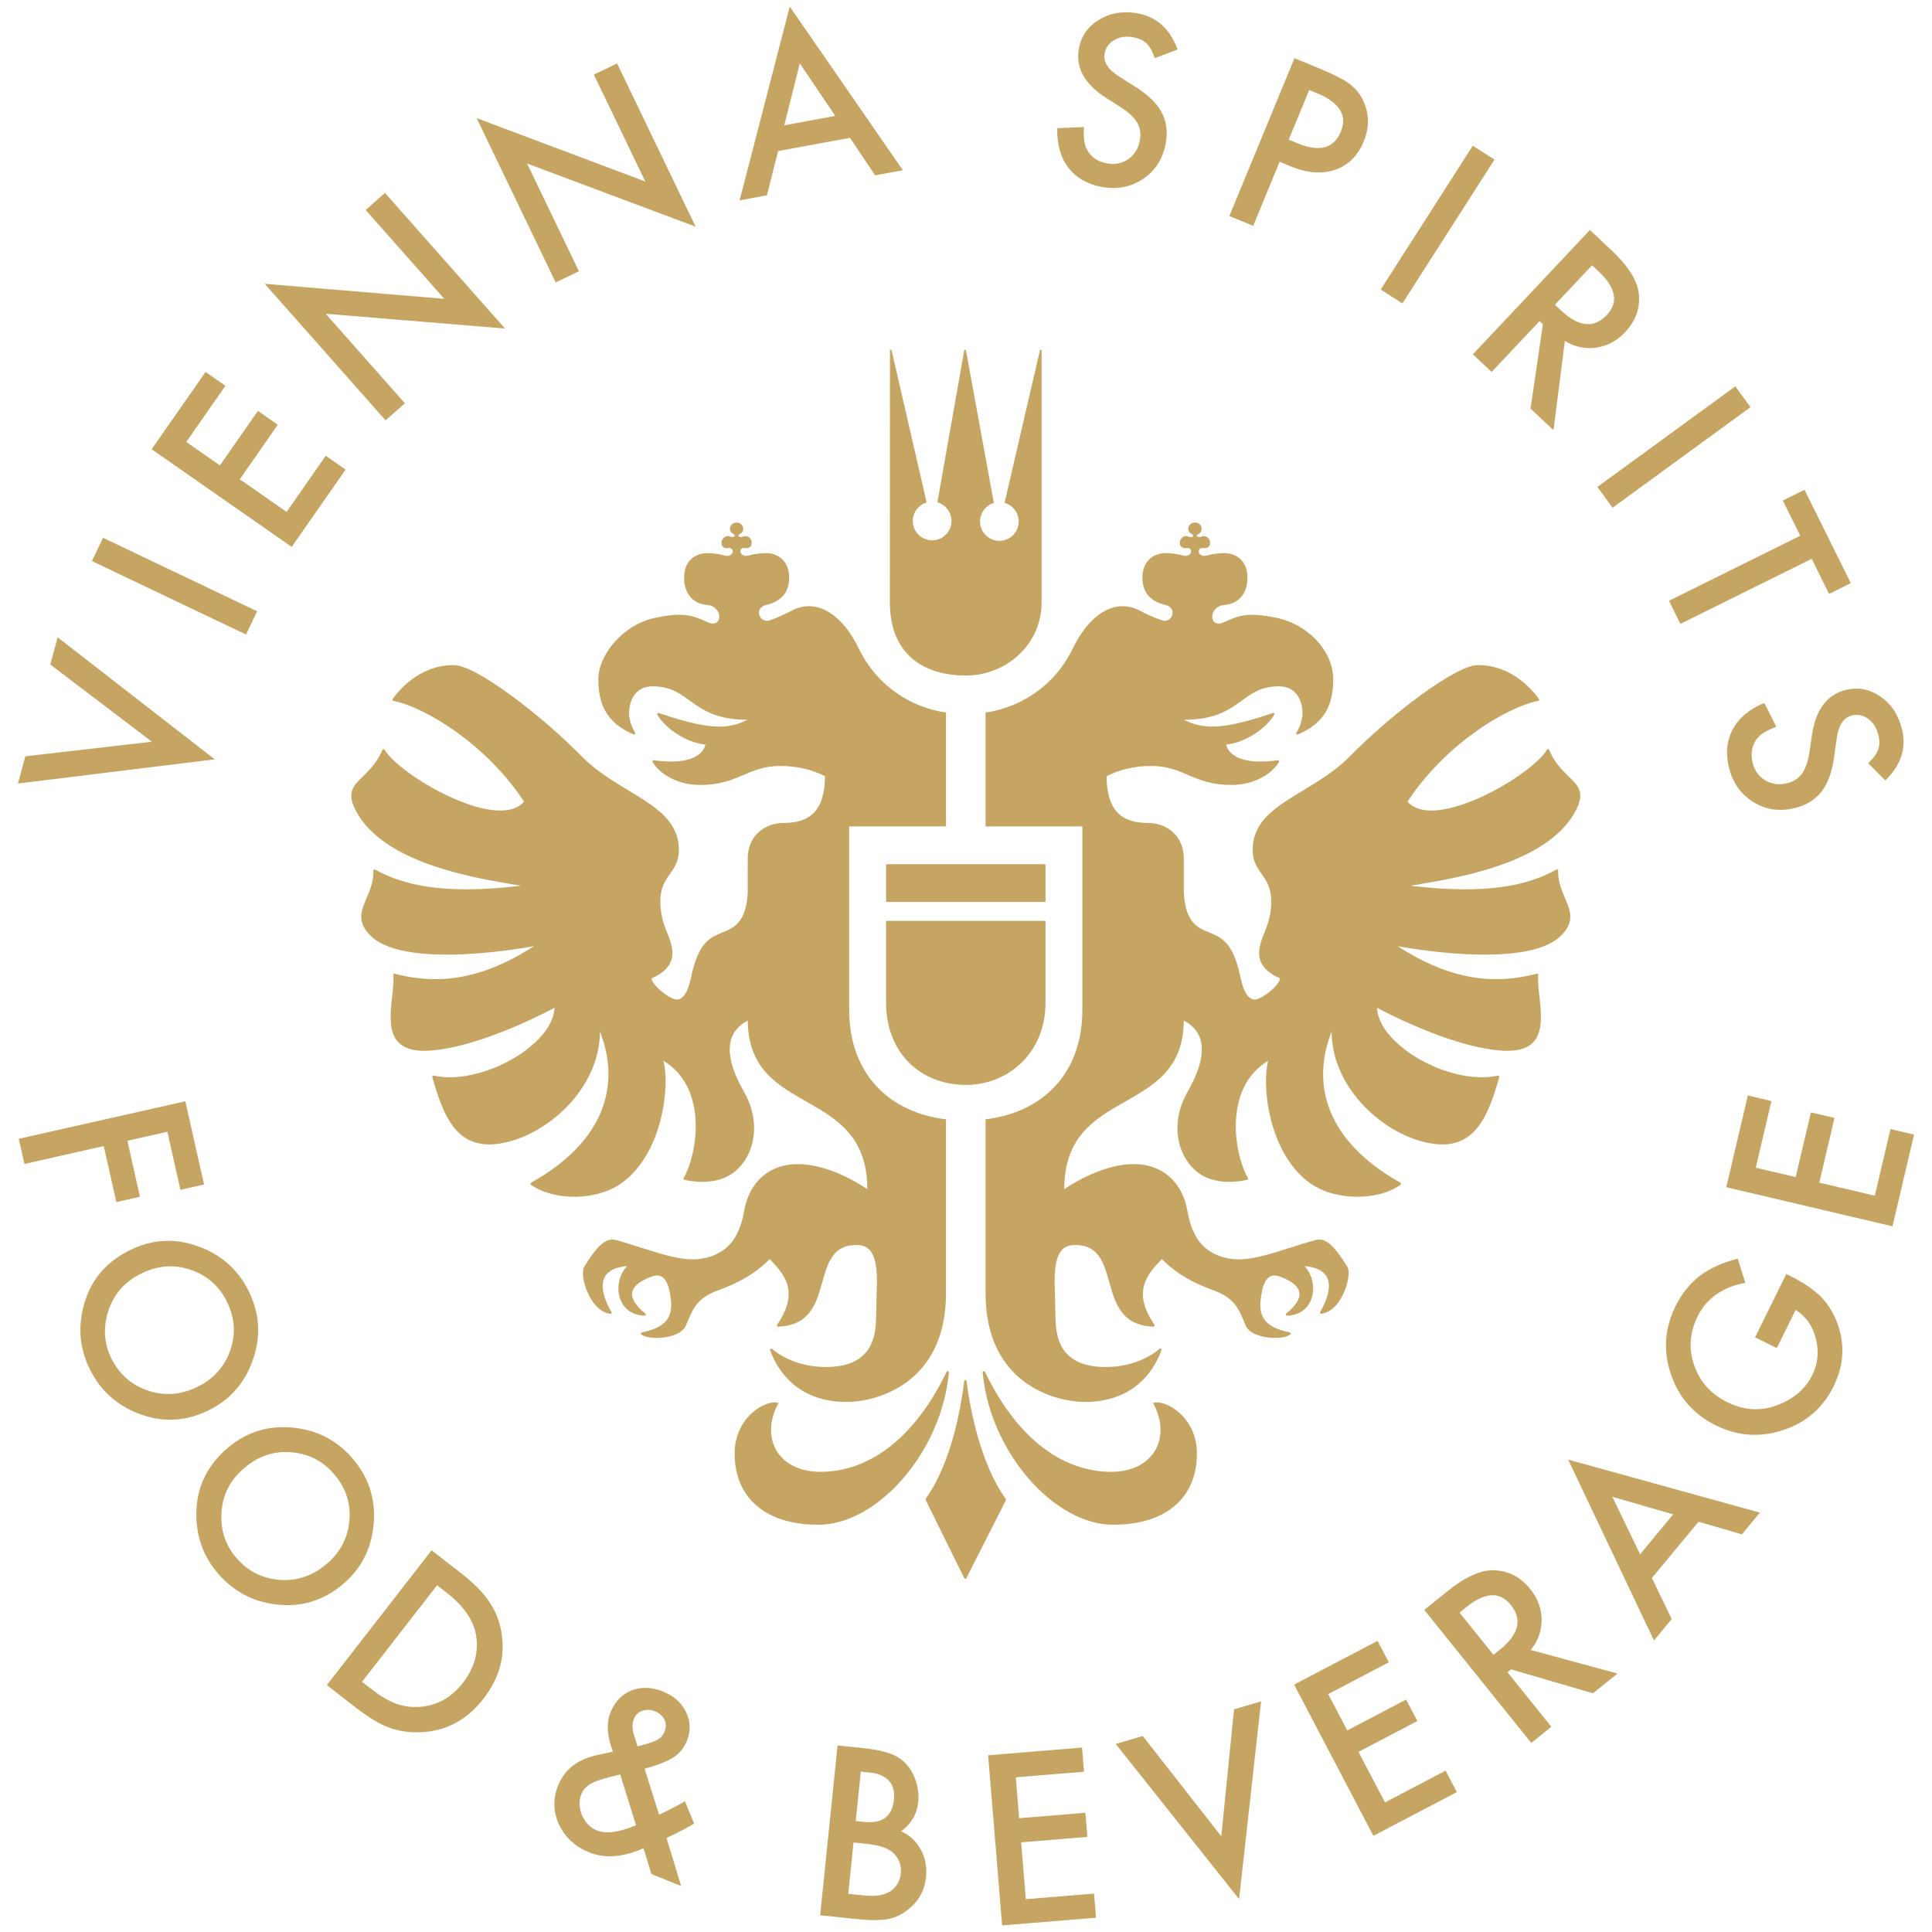 <?xml version="1.0" encoding="UTF-8"?>
<svg xmlns="http://www.w3.org/2000/svg" id="Ebene_1" viewBox="0 0 100 100">
  <defs>
    <style>.cls-1{fill:#c6a563;}</style>
  </defs>
  <path class="cls-1" d="m1.312,39.145l6.55-.754-5.261-3.996.382-1.409,8.13,6.317-10.184,1.251.382-1.409Z"></path>
  <path class="cls-1" d="m5.333,27.836l7.976,3.804-.574,1.204-7.976-3.804.574-1.204Z"></path>
  <path class="cls-1" d="m11.667,19.97l-2.026,2.906,1.742,1.214,1.967-2.822,1.028.717-1.967,2.822,2.423,1.689,2.026-2.906,1.028.717-2.789,4-7.249-5.054,2.789-4,1.028.717Z"></path>
  <path class="cls-1" d="m19.958,21.757l-6.255-7.067,9.294.777-4.07-4.598.998-.884,6.214,7.02-9.283-.764,4.101,4.633-.999.884Z"></path>
  <path class="cls-1" d="m28.762,14.619l-4.091-8.505,8.73,3.282-2.662-5.534,1.202-.578,4.064,8.448-8.723-3.267,2.682,5.575-1.202.578Z"></path>
  <path class="cls-1" d="m43.994,7.133l-3.72.687-.578,2.289-1.413.261L40.878.341l5.853,8.47-1.435.265-1.301-1.942Zm-.762-1.134l-1.834-2.717-.805,3.204,2.64-.487Z"></path>
  <path class="cls-1" d="m60.952,2.562l-1.176.446c-.139-.381-.289-.639-.451-.776-.167-.153-.399-.255-.696-.307-.365-.064-.685-.013-.962.152-.276.161-.441.396-.494.704-.074.425.182.822.768,1.191l.806.507c.657.409,1.113.848,1.368,1.316s.331,1.002.227,1.599c-.14.801-.522,1.416-1.147,1.845-.629.433-1.342.579-2.139.441-.755-.132-1.341-.464-1.755-.997-.407-.532-.6-1.214-.579-2.047l1.382-.061c-.029.522.015.893.131,1.115.205.423.567.68,1.086.77.41.071.774-.007,1.092-.234.318-.227.514-.551.588-.972.029-.169.033-.328.011-.477-.023-.149-.073-.292-.152-.427-.079-.136-.188-.269-.328-.4-.14-.131-.311-.262-.512-.394l-.779-.496c-1.104-.711-1.571-1.552-1.402-2.522.114-.654.459-1.157,1.036-1.51.577-.356,1.238-.47,1.982-.34,1.004.175,1.702.8,2.096,1.876Z"></path>
  <path class="cls-1" d="m66.233,8.372l-1.368,3.318-1.233-.508,3.369-8.169,1.397.576c.684.282,1.181.543,1.491.782.313.241.55.549.709.924.28.652.276,1.327-.012,2.026-.308.748-.803,1.237-1.485,1.468s-1.447.171-2.297-.18l-.571-.236Zm.471-1.143l.46.19c1.132.467,1.878.265,2.237-.606.348-.843-.062-1.505-1.23-1.987l-.407-.168-1.06,2.571Z"></path>
  <path class="cls-1" d="m77.354,8.263l-4.766,7.442-1.123-.719,4.766-7.442,1.123.719Z"></path>
  <path class="cls-1" d="m80.998,17.649l-.59,4.617-1.188-1.118.642-4.364-.175-.165-2.48,2.634-.971-.914,6.058-6.434,1.138,1.071c.85.8,1.314,1.538,1.391,2.213.082.748-.152,1.414-.701,1.997-.429.456-.928.724-1.498.806-.57.082-1.112-.033-1.626-.344Zm-.514-1.875l.308.29c.92.866,1.71.947,2.372.244.62-.658.483-1.409-.412-2.251l-.346-.326-1.922,2.042Z"></path>
  <path class="cls-1" d="m90.606,21.074l-7.14,5.207-.786-1.077,7.14-5.207.786,1.077Z"></path>
  <path class="cls-1" d="m93.773,28.924l-6.795,3.367-.592-1.195,6.795-3.367-.902-1.821,1.123-.556,2.394,4.831-1.123.556-.9-1.815Z"></path>
  <path class="cls-1" d="m97.587,40.395l-.888-.89c.29-.283.464-.526.523-.73.071-.215.07-.469-.005-.761-.091-.359-.269-.63-.533-.815-.26-.186-.542-.24-.845-.163-.418.106-.675.503-.772,1.189l-.132.943c-.104.767-.317,1.363-.64,1.787-.323.425-.778.712-1.366.862-.788.201-1.505.104-2.153-.29-.652-.397-1.079-.987-1.278-1.771-.189-.743-.126-1.413.191-2.01.318-.589.862-1.045,1.63-1.366l.622,1.235c-.488.187-.809.379-.963.576-.302.36-.388.796-.258,1.306.103.403.323.703.661.901.338.197.714.243,1.128.138.166-.042.313-.104.44-.186.127-.082.236-.186.327-.314.091-.128.168-.282.23-.463.062-.181.112-.391.15-.629l.133-.914c.197-1.298.772-2.069,1.726-2.312.643-.164,1.244-.055,1.802.326.562.38.936.937,1.122,1.669.252.987-.033,1.881-.852,2.68Z"></path>
  <path class="cls-1" d="m9.339,61.583l-.676-3.004-2.071.467.653,2.898-1.223.275-.653-2.898-4.104.924-.293-1.301,8.621-1.941.969,4.305-1.223.275Z"></path>
  <path class="cls-1" d="m6.859,64.644c1.129-.522,2.29-.556,3.483-.102,1.191.45,2.054,1.253,2.589,2.41.528,1.143.572,2.312.132,3.507-.438,1.199-1.231,2.063-2.377,2.592-1.153.533-2.322.573-3.507.12-1.19-.455-2.055-1.268-2.596-2.439-.478-1.036-.55-2.131-.213-3.287.374-1.274,1.203-2.208,2.489-2.802Zm.549,1.228c-.887.41-1.478,1.044-1.775,1.904-.298.856-.268,1.672.091,2.448.389.842,1.008,1.417,1.857,1.727.856.306,1.707.264,2.552-.126.856-.395,1.441-1.012,1.755-1.851.319-.837.286-1.674-.102-2.513-.386-.835-1.002-1.405-1.85-1.711-.841-.309-1.684-.269-2.529.122Z"></path>
  <path class="cls-1" d="m11.882,74.866c.965-.785,2.081-1.106,3.349-.963,1.266.141,2.301.705,3.105,1.693.795.976,1.127,2.098.998,3.365-.128,1.27-.681,2.303-1.66,3.101-.985.802-2.108,1.131-3.368.985-1.265-.146-2.305-.719-3.119-1.719-.72-.885-1.061-1.929-1.021-3.132.046-1.327.619-2.437,1.717-3.331Zm.836,1.054c-.758.617-1.173,1.378-1.247,2.285-.076.903.155,1.687.695,2.349.585.719,1.328,1.123,2.227,1.213.905.085,1.719-.167,2.441-.755.731-.595,1.145-1.338,1.242-2.228.102-.89-.138-1.693-.721-2.409-.581-.713-1.319-1.113-2.216-1.199-.891-.091-1.698.157-2.42.745Z"></path>
  <path class="cls-1" d="m16.917,87.221l5.423-6.977,1.464,1.138c.702.546,1.202,1.046,1.501,1.5.331.475.548,1.013.651,1.615.21,1.216-.101,2.359-.932,3.429-.834,1.073-1.883,1.649-3.148,1.728-.634.039-1.208-.038-1.721-.229-.486-.17-1.084-.53-1.791-1.081l-1.446-1.124Zm1.822-.171l.475.369c.473.368.905.623,1.295.767.395.138.808.191,1.239.159.886-.07,1.624-.485,2.214-1.244.595-.765.821-1.585.679-2.459-.131-.783-.645-1.523-1.543-2.221l-.475-.369-3.884,4.998Z"></path>
  <path class="cls-1" d="m33.364,91.551l.752,2.38.069-.034c.229-.109.448-.218.657-.327.209-.109.413-.222.613-.338l.471,1.154c-.156.101-.353.213-.59.335-.237.122-.516.26-.838.414l.758,2.487-1.538-.623-.411-1.334c-1.064.471-2,.542-2.81.214-.725-.294-1.246-.775-1.564-1.443-.306-.667-.32-1.344-.042-2.03.331-.817.999-1.337,2.003-1.56l.684-.149c.008,0,.024-.005.048-.011.023-.007.056-.016.098-.028-.307-.796-.348-1.473-.122-2.032.224-.552.586-.928,1.087-1.128.508-.198,1.052-.179,1.632.056.562.228.959.584,1.191,1.069s.244.984.036,1.497c-.143.354-.374.633-.691.838-.314.206-.812.404-1.494.593Zm-1.263.297l-.088.02c-.648.145-1.106.287-1.376.424-.266.139-.448.327-.544.564-.138.339-.128.706.03,1.099.173.387.429.649.768.787.477.193,1.154.103,2.03-.27l-.82-2.624Zm.899-1.457l.131-.033c.226-.061.416-.117.568-.168.153-.051.267-.101.344-.148.159-.088.277-.227.355-.418.087-.216.086-.42-.005-.613-.091-.193-.258-.339-.502-.438-.223-.09-.438-.097-.646-.021-.205.069-.349.206-.432.412-.097.24-.098.516-.002.827l.157.496c.003.022.014.057.031.105Z"></path>
  <path class="cls-1" d="m42.45,99.136l.903-8.791,1.321.136c.588.06,1.052.154,1.392.281.344.127.626.312.846.553.224.249.39.548.5.897.113.353.152.702.117,1.048-.065.63-.361,1.139-.887,1.526.45.207.79.524,1.019.95.233.423.322.896.268,1.42-.071.687-.373,1.243-.908,1.667-.322.262-.672.432-1.048.508-.41.069-.915.073-1.514.011l-2.01-.207Zm1.455-1.111l.82.084c.6.062,1.052-.011,1.357-.217.322-.224.503-.531.544-.922.039-.38-.071-.713-.329-1-.251-.283-.733-.461-1.447-.534l-.672-.069-.273,2.659Zm.387-3.769l.416.043c.493.051.866-.021,1.118-.216.252-.195.4-.505.444-.93.043-.414-.043-.74-.256-.979-.213-.239-.544-.381-.992-.427l-.467-.048-.263,2.556Z"></path>
  <path class="cls-1" d="m56.108,91.703l-3.531.291.174,2.116,3.428-.282.103,1.249-3.428.282.242,2.943,3.531-.291.103,1.249-4.86.4-.725-8.807,4.86-.4.103,1.249Z"></path>
  <path class="cls-1" d="m59.149,89.855l4.065,5.192.659-6.573,1.401-.41-1.139,10.232-6.386-8.031,1.401-.41Z"></path>
  <path class="cls-1" d="m71.885,86.041l-3.138,1.645.986,1.881,3.047-1.597.582,1.11-3.047,1.597,1.371,2.616,3.138-1.645.582,1.11-4.319,2.264-4.103-7.827,4.319-2.264.582,1.11Z"></path>
  <path class="cls-1" d="m79.23,85.403l4.492,1.22-1.271,1.022-4.234-1.237-.187.151,2.267,2.819-1.039.836-5.538-6.886,1.217-.979c.91-.732,1.704-1.089,2.384-1.073.752.022,1.379.345,1.881.969.392.488.59,1.019.592,1.595.003.576-.185,1.097-.564,1.563Zm-1.928.251l.33-.265c.984-.792,1.174-1.563.569-2.316-.567-.705-1.329-.672-2.286.098l-.37.298,1.758,2.185Z"></path>
  <path class="cls-1" d="m87.916,78.763l-2.414,2.913,1.024,2.127-.917,1.106-4.441-9.36,9.923,2.745-.931,1.124-2.244-.656Zm-1.312-.381l-3.15-.908,1.437,2.975,1.713-2.067Z"></path>
  <path class="cls-1" d="m90.841,69.221l1.616-3.275.262.129c.595.294,1.088.624,1.477.991.357.346.64.773.849,1.28.465,1.144.417,2.284-.143,3.42-.547,1.109-1.416,1.86-2.607,2.256-1.194.394-2.354.313-3.48-.243-1.15-.567-1.926-1.451-2.33-2.65-.407-1.201-.326-2.378.243-3.531.306-.619.718-1.135,1.236-1.547.506-.388,1.166-.69,1.979-.906l.396,1.255c-1.186.223-2.01.801-2.471,1.735-.414.838-.471,1.684-.174,2.538.288.848.859,1.483,1.715,1.906.883.436,1.766.478,2.65.127.823-.33,1.404-.841,1.745-1.532.29-.588.353-1.215.187-1.88-.169-.666-.519-1.164-1.05-1.494l-.975,1.976-1.124-.555Z"></path>
  <path class="cls-1" d="m91.689,56.991l-.811,3.449,2.067.486.788-3.348,1.22.287-.788,3.348,2.875.676.811-3.449,1.22.287-1.117,4.747-8.602-2.024,1.117-4.747,1.22.287Z"></path>
  <path class="cls-1" d="m42.467,76.181c-2.205,0-3.154-1.77-2.172-3.565-.634-.206-2.27.72-2.27,2.617,0,2.313,1.621,3.688,4.338,3.688,3.055,0,6.382-3.771,6.751-7.885.006-.068-.086-.093-.115-.032-1.944,4.003-4.489,5.177-6.531,5.177Z"></path>
  <path class="cls-1" d="m57.51,76.181c2.205,0,3.154-1.77,2.172-3.565.634-.206,2.27.72,2.27,2.617,0,2.313-1.621,3.688-4.338,3.688-3.055,0-6.382-3.771-6.751-7.885-.006-.068.086-.093.115-.032,1.944,4.003,4.489,5.177,6.531,5.177Z"></path>
  <path class="cls-1" d="m49.907,71.487c-.148,1.229-.626,4.158-1.972,6.06-.025.035-.028.08-.01.118l1.986,4.021c.022.044.085.045.107,0l2.032-4.005c.02-.039.016-.084-.009-.12-1.357-1.912-1.858-4.846-2.014-6.076-.009-.071-.112-.071-.12,0Z"></path>
  <path class="cls-1" d="m51.998,26.029c.457.128.782.573.723,1.083-.053.456-.423.825-.879.875-.604.067-1.116-.404-1.116-.994,0-.453.301-.836.715-.959l-1.447-7.927h-.08l-1.395,7.896c.457.128.782.573.723,1.083-.053.456-.423.825-.879.875-.604.067-1.116-.404-1.116-.994,0-.453.301-.836.715-.959l-1.818-7.9h-.08l-.004,13.074c0,2.615,1.67,3.784,3.941,3.784,2.069,0,3.912-1.599,3.912-3.784v-13.074h-.08l-1.837,7.923Z"></path>
  <path class="cls-1" d="m63.344,32.208c-.78.357-.831-.832.047-.898.694-.052,1.178-.571,1.178-1.405,0-.941-.661-1.275-1.181-1.275s-.949.132-.949.132c-.449.094-.538-.445-.142-.394.25.032.367-.13.33-.335-.033-.182-.217-.34-.423-.263-.164.061-.256.017-.256-.05s.248-.097.248-.339-.213-.385-.447-.321c-.139.038-.238.166-.244.305-.011.257.247.251.247.354s-.092.112-.256.05c-.206-.077-.391.081-.423.263-.037.204.08.367.33.335.396-.051.307.488-.142.394,0,0-.428-.132-.949-.132s-1.181.334-1.181,1.275c0,.834.502,1.246,1.178,1.405.704.166.327,1.02-.213.785-.353-.126-.721-.287-1.097-.486-1.361-.721-2.684.329-3.444,1.905-1.506,3.123-4.542,3.359-4.542,3.359v5.903h5.01v9.494c0,3.341-2.097,5.318-5.01,5.666v9.007c0,4.742,3.69,5.623,5.137,5.623,2.423,0,3.531-1.473,3.966-2.681.021-.058-.051-.104-.099-.064-.356.299-1.263.913-2.72.934-2.413.034-2.668-1.505-2.668-2.656l-.043-1.783c0-1.627.498-1.873,1.069-1.873,2.566,0,.893,4.117,4.044,4.224.053.002.086-.055.056-.098-1.179-1.711-.38-2.609.385-3.401.41.436,1.21,1.094,2.615,1.598,1.151.412,1.34.928,1.721,1.846.287.689,1.886.783,2.303.464.044-.034.024-.102-.03-.113-1.283-.255-1.574-.834-1.505-1.607.07-.783.281-1.542.98-1.289,1.333.482,1.303,1.15.35,1.924-.047.038-.017.111.044.109,1.501-.058,1.668-1.763.904-2.565,1.805.148,1.279,1.562.806,2.376-.025.043.011.097.062.091,1.075-.134,1.616-2.021,1.348-2.441-.591-.926-1.06-1.543-1.651-1.376-2.264.64-3.637,1.35-5.02.805-.935-.369-1.389-1.105-1.609-2.326-.274-1.521-1.324-2.41-2.772-2.41-1.792,0-3.601,1.302-3.601,1.302,0-5.391,6.153-3.687,6.187-8.733.807.426,1.524,1.356.201,3.68-1.027,1.805-.421,3.562.645,4.266.927.612,2.138.37,2.439.296.036-.009.053-.048.036-.079-.748-1.351-1.247-4.703,1.048-6.083-.353,1.333.044,4.719,2.071,6.268,1.336,1.022,3.626.993,4.783.149.037-.027.031-.081-.008-.104-3.847-2.15-4.64-5.101-3.562-7.818,0,2.94,2.749,5.413,5.199,5.796,2.257.353,2.926-1.509,3.478-3.446.013-.044-.028-.085-.075-.074-2.425.537-6.168-1.551-6.255-3.515,0,0,3.72,2.041,6.471,2.223,2.939.194,1.763-2.573,1.873-3.92.003-.04-.034-.071-.074-.061-2.072.543-4.353.419-7.201-1.428,0,0,6.558,1.273,8.428-.516,1.235-1.182-.164-1.94-.117-3.393.001-.045-.049-.074-.09-.052-1.489.812-3.541,1.31-7.558.834,2.079-.352,7.123-1.06,8.578-3.928.76-1.499-.708-1.456-1.401-3.107-.02-.047-.087-.051-.113-.006-.739,1.293-5.814,4.29-7.216,2.689,1.921-2.932,5.052-4.865,6.767-5.218.041-.009.061-.054.038-.088-.234-.34-1.33-1.773-3.173-1.762-1.152.007-4.518,2.585-6.595,4.702-2.013,2.051-5.063,2.479-5.051,4.882.006,1.182.96,1.279.96,2.635,0,1.356-.624,1.819-.624,2.717s1.078,1.27,1.078,1.27c0,.343-.927,1.103-1.306,1.103s-.602-.503-.734-1.132c-.331-1.58-.811-1.982-1.414-2.253-.57-.256-1.43-.359-1.524-2.14v-1.784c0-1.141-.858-1.832-1.873-1.832-1.352,0-2.114-.639-2.125-2.418.629-.318,1.391-.529,2.308-.529,1.705,0,2.166.983,4.152.983,1.286,0,2.167-.664,2.462-1.189.025-.045-.015-.098-.068-.091-2.556.356-2.659-.813-2.659-.813,1.008-.096,2.068-.845,2.484-1.542.03-.05-.022-.108-.078-.089-2.689.918-3.642.827-4.591.349,2.955,0,2.911-1.731,4.913-1.731.902,0,1.216.747,1.216,1.39,0,.43-.189.812-.314,1.017-.03.05.024.108.078.085,1.46-.623,1.828-1.625,1.828-2.865,0-1.419-1.264-2.838-2.972-3.18-1.438-.288-1.878-.134-2.692.239Z"></path>
  <path class="cls-1" d="m36.633,32.208c.78.357.831-.832-.047-.898-.694-.052-1.178-.571-1.178-1.405,0-.941.661-1.275,1.181-1.275s.949.132.949.132c.449.094.538-.445.142-.394-.25.032-.367-.13-.33-.335.033-.182.217-.34.423-.263.164.061.256.017.256-.05,0-.101-.248-.097-.248-.339,0-.217.213-.385.447-.321.139.038.238.166.244.305.011.257-.247.251-.247.354,0,.067.092.112.256.05.206-.077.391.081.423.263.037.204-.08.367-.33.335-.396-.051-.307.488.142.394,0,0,.428-.132.949-.132s1.181.334,1.181,1.275c0,.834-.502,1.246-1.178,1.405-.704.166-.327,1.02.213.785.353-.126.721-.287,1.097-.486,1.361-.721,2.684.329,3.444,1.905,1.506,3.123,4.542,3.359,4.542,3.359v5.903h-5.01s0,9.494,0,9.494c0,3.341,2.097,5.318,5.01,5.666v9.007c0,4.742-3.69,5.623-5.137,5.623-2.423,0-3.531-1.473-3.966-2.681-.021-.058.051-.104.099-.064.356.299,1.263.913,2.72.934,2.413.034,2.668-1.505,2.668-2.656l.043-1.783c0-1.627-.498-1.873-1.069-1.873-2.566,0-.893,4.117-4.044,4.224-.053.002-.086-.055-.056-.098,1.179-1.711.38-2.609-.385-3.401-.41.436-1.21,1.094-2.615,1.598-1.151.412-1.34.928-1.721,1.846-.287.689-1.886.783-2.303.464-.044-.034-.024-.102.03-.113,1.283-.255,1.574-.834,1.505-1.607-.07-.783-.281-1.542-.98-1.289-1.333.482-1.303,1.15-.35,1.924.047.038.017.111-.044.109-1.501-.058-1.668-1.763-.904-2.565-1.805.148-1.279,1.562-.806,2.376.025.043-.011.097-.062.091-1.075-.134-1.616-2.021-1.348-2.441.591-.926,1.06-1.543,1.651-1.376,2.264.64,3.637,1.35,5.02.805.935-.369,1.389-1.105,1.609-2.326.274-1.521,1.324-2.41,2.772-2.41,1.792,0,3.601,1.302,3.601,1.302,0-5.391-6.153-3.687-6.187-8.733-.807.426-1.524,1.356-.201,3.68,1.027,1.805.421,3.562-.645,4.266-.927.612-2.138.37-2.439.296-.036-.009-.053-.048-.036-.079.748-1.351,1.247-4.703-1.048-6.083.353,1.333-.044,4.719-2.071,6.268-1.336,1.022-3.626.993-4.783.149-.037-.027-.031-.081.008-.104,3.847-2.15,4.64-5.101,3.562-7.818,0,2.94-2.749,5.413-5.199,5.796-2.257.353-2.926-1.509-3.478-3.446-.013-.044.028-.085.075-.074,2.425.537,6.168-1.551,6.255-3.515,0,0-3.72,2.041-6.471,2.223-2.939.194-1.763-2.573-1.873-3.92-.003-.04.034-.071.074-.061,2.072.543,4.353.419,7.201-1.428,0,0-6.558,1.273-8.428-.516-1.235-1.182.164-1.94.117-3.393-.001-.045.049-.074.09-.052,1.489.812,3.541,1.31,7.558.834-2.079-.352-7.123-1.06-8.578-3.928-.76-1.499.708-1.456,1.401-3.107.02-.047.087-.051.113-.006.739,1.293,5.814,4.29,7.216,2.689-1.921-2.932-5.052-4.865-6.767-5.218-.041-.009-.061-.054-.038-.088.234-.34,1.33-1.773,3.173-1.762,1.152.007,4.518,2.585,6.595,4.702,2.013,2.051,5.063,2.479,5.051,4.882-.006,1.182-.96,1.279-.96,2.635,0,1.356.624,1.819.624,2.717,0,.898-1.078,1.27-1.078,1.27,0,.343.927,1.103,1.306,1.103s.602-.503.734-1.132c.331-1.58.811-1.982,1.414-2.253.57-.256,1.43-.359,1.524-2.14v-1.784c0-1.141.858-1.832,1.873-1.832,1.352,0,2.114-.639,2.125-2.418-.629-.318-1.391-.529-2.308-.529-1.705,0-2.166.983-4.152.983-1.286,0-2.167-.664-2.462-1.189-.025-.045.015-.098.068-.091,2.556.356,2.659-.813,2.659-.813-1.008-.096-2.068-.845-2.484-1.542-.03-.05.022-.108.078-.089,2.689.918,3.642.827,4.591.349-2.955,0-2.911-1.731-4.913-1.731-.902,0-1.216.747-1.216,1.39,0,.43.189.812.314,1.017.03.05-.024.108-.078.085-1.46-.623-1.828-1.625-1.828-2.865s1.264-2.838,2.972-3.18c1.438-.288,1.878-.134,2.692.239Z"></path>
  <path class="cls-1" d="m54.058,44.73h-8.139c-.031,0-.057.025-.057.057v1.899h8.253v-1.899c0-.031-.025-.057-.057-.057Z"></path>
  <path class="cls-1" d="m45.862,51.909c0,2.555,1.755,4.246,4.142,4.246,2.174,0,4.111-1.658,4.111-4.246v-4.246h-8.253v4.246Z"></path>
</svg>
